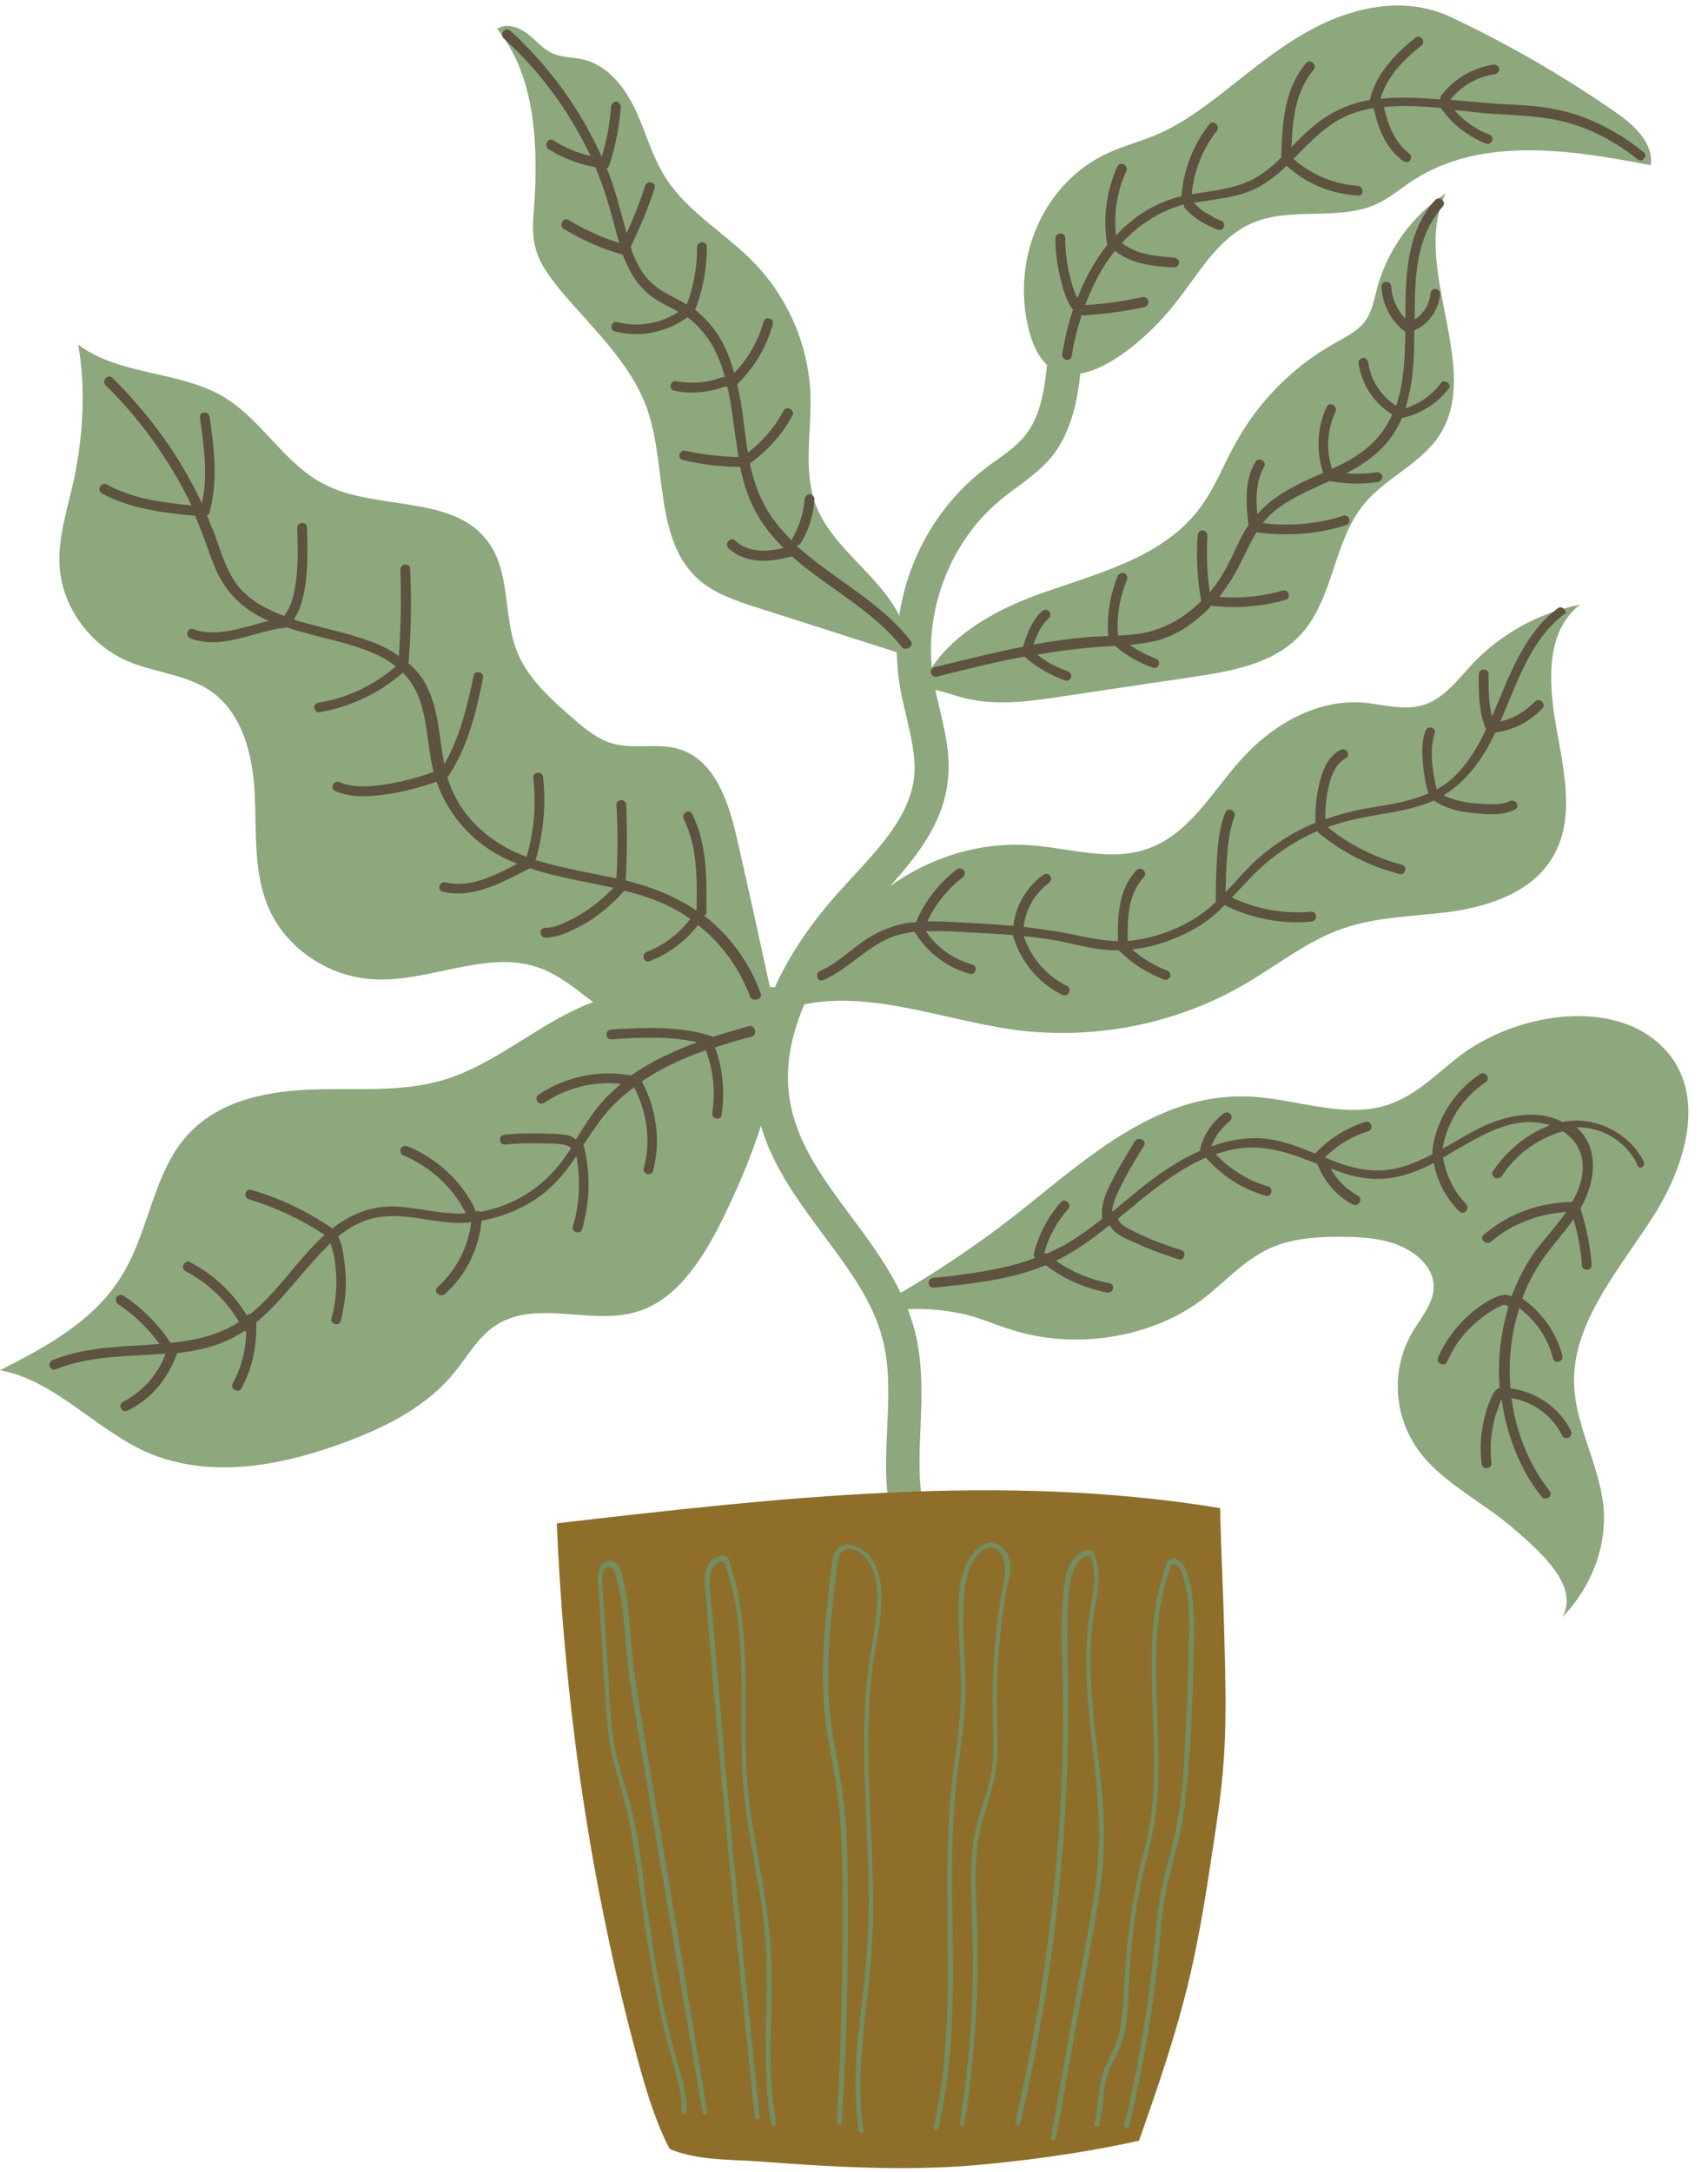 <?xml version="1.0" encoding="UTF-8" standalone="no"?><svg xmlns="http://www.w3.org/2000/svg" xmlns:xlink="http://www.w3.org/1999/xlink" fill="#000000" height="444.3" preserveAspectRatio="xMidYMid meet" version="1" viewBox="-0.1 -1.1 349.4 444.3" width="349.4" zoomAndPan="magnify"><g id="change1_5"><path d="M181.6,305.8c-0.7-5.1-0.4-10.2-0.2-15.1c0.3-6.2,0.5-12.1-0.9-17.7c-1.9-7.7-6.9-14.4-12.1-21.4 c-5.6-7.6-11.5-15.4-13.5-25.1c-3.7-18.1,7.3-35,17.3-45.9c0.7-0.8,1.5-1.6,2.2-2.4c5.8-6.3,11.7-12.7,12.5-20.4 c0.4-4-0.6-8-1.6-12.4c-0.5-2.2-1.1-4.4-1.4-6.7c-2.6-16.4,4.1-33.5,17.2-43.7c0.9-0.7,1.8-1.4,2.7-2c2.2-1.6,4.2-3,5.7-4.9 c3.4-4.1,4.2-10,4.8-16.7l6.9,0.6c-0.5,6.1-1.3,14.4-6.3,20.5c-2.1,2.5-4.6,4.3-7,6.1c-0.8,0.6-1.7,1.2-2.5,1.9 c-11,8.5-16.8,23.5-14.6,37.2c0.3,2,0.8,4,1.3,6.1c1.1,4.7,2.3,9.5,1.7,14.7c-1,10-8.1,17.6-14.3,24.4c-0.7,0.8-1.5,1.6-2.2,2.4 c-8.9,9.8-18.8,24.7-15.6,39.9c1.7,8.2,6.8,15.1,12.2,22.4c5.4,7.2,10.9,14.7,13.2,23.8c1.6,6.5,1.4,13.2,1.1,19.6 c-0.2,4.8-0.4,9.4,0.2,13.9L181.6,305.8z" fill="#8ca87c"/></g><g id="change1_1"><path d="M226.8,30.1c3.1-1.4,6.5-2.3,9.6-3.6c6.1-2.6,11.3-6.8,16.5-10.9c5.8-4.6,11.8-9.3,18.6-12.3 c6.8-3,14.6-4.4,21.8-2.2c2.1,0.6,4.1,1.6,6.1,2.6c10.7,5.2,21.1,11.3,30.9,18.1c3.8,2.6,7.9,6.3,7.3,10.9 c-16.5-3.2-34.8-6-48.8,3.2c-2.3,1.5-4.5,3.4-7,4.6c-7.9,3.8-17.8,0.5-25.9,4.1c-7,3.1-10.9,10.5-15.7,16.5 c-7.6,9.6-25.3,24.1-29.9,5C206.8,51.9,213.2,36.2,226.8,30.1z" fill="#8ca87c"/></g><g id="change1_6"><path d="M187.2,144.1c1.7-12.3,14.2-19.8,25.9-23.9s24.8-7.4,32.2-17.3c3.1-4.1,4.9-9,7.4-13.4 c4.6-8.4,11.6-15.5,19.9-20.2c2.4-1.4,5.1-2.6,6.7-4.9c1.3-1.9,1.7-4.2,2.3-6.5c2.1-7.9,7.2-14.9,14-19.4 c-7.3,15.3,8.2,36.4-1.7,50.1c-3.9,5.4-10.5,8.1-14.8,13.2c-6.5,7.7-6.3,19.6-13.2,27c-5.5,5.9-14.1,7.4-22.1,8.6 c-9,1.3-18,2.7-26.9,4c-6.5,1-13.3,1.9-19.7,0.3c-2.8-0.7-5.5-1.9-8.3-1.9C185.9,139.8,187.2,141.2,187.2,144.1z" fill="#8ca87c"/></g><g id="change1_2"><path d="M184.4,126c-3.9-9.2-14.2-14.6-17.7-24c-2.5-7-0.8-14.7-1-22.1c-0.3-10-4.4-19.8-11.4-27.1 c-5.9-6.2-13.9-10.5-18.4-17.8c-2.7-4.3-3.9-9.2-6.1-13.8s-5.6-8.9-10.5-10.1c-2-0.5-4.2-0.4-6.2-1.2c-2.1-0.9-3.5-2.7-5.3-4.1 s-4.4-2.2-6.2-1c7.5,9.2,8.3,22.4,7.7,34.3c-0.2,3.6-0.8,7.2,0.2,10.7c0.8,3.1,2.9,5.8,4.9,8.3c6.5,7.8,14.5,14.9,17.9,24.5 c4.1,11.8,1.3,27,10.8,35.1c3.2,2.7,7.4,4.1,11.4,5.4c12,3.8,24,7.7,36,11.5" fill="#8ca87c"/></g><g id="change1_7"><path d="M168.3,196.2c7.6-15.6,25.1-25.7,42.4-24.4c8.2,0.6,16.6,3.5,24.3,0.6c8.1-3,12.7-11.2,18.4-17.7 c6.3-7.2,15.4-12.7,25-12.1c4.2,0.3,8.4,1.7,12.4,0.6c4.5-1.3,7.4-5.4,10.6-8.8c5.8-6,13.5-10.2,21.7-11.8 c-7.2,5.6-6.4,16.3-4.8,25.3c1.6,9,3.9,19-1,26.7c-4.1,6.6-12.2,9.5-19.9,10.7c-7.7,1.1-15.7,1-23,3.6c-7.1,2.5-13,7.3-19.5,11.1 c-14,8.3-30.9,11.7-47.1,9.6c-15.8-2.1-31.9-9.2-47-4.3" fill="#8ca87c"/></g><g id="change1_3"><path d="M157.4,200.8c-2.2-10.1-4.4-20.1-6.7-30.2c-1.7-7.5-4.5-16.3-12-18.5c-4.4-1.3-9.4,0.2-13.8-1.2 c-2.9-0.9-5.3-2.9-7.5-4.8c-4.6-4-9.4-8.2-11.7-13.8c-3-7.5-1.2-16.7-6.3-23c-7.2-9.2-22.5-5.9-33.1-11.3 c-8.3-4.2-12.8-13.3-20.8-18c-9.1-5.3-21.3-4.3-29.6-10.6c1.6,9,1,18.7-0.9,27.7c-1.3,5.9-3.3,11.8-2.9,17.8 c0.6,8.2,6.1,15.8,13.8,19.2c5.5,2.4,12,2.7,17,6.1c6.6,4.5,8.7,13.1,9.1,21c0.4,7.9-0.3,16,2.8,23.3c3.5,8.2,12,14.1,21.2,14.7 c11.5,0.8,23.2-6.1,34-2.4c6.1,2.1,10.6,7.3,16.2,10.5c6.4,3.6,14.3,4.6,21.4,2.7c8.5-2.3,16-8.6,24.9-8.7" fill="#8ca87c"/></g><g id="change1_4"><path d="M161.6,202.3c-14-1.7-28.5-3.3-41.7,2.1c-10,4.1-18.6,12.1-28.9,15.3c-9,2.8-18.6,1.7-28,2.1 s-19.5,2.6-25.7,10.4c-6,7.5-7.1,18.5-12.1,27c-5.7,9.8-15.7,15.1-25.3,20c12,2.1,21,13.9,32.7,17.8c12.5,4.2,25.9,1.4,38.2-3.2 c8.2-3.1,16.3-7.1,22.1-14.2c2.5-3.1,4.6-6.8,7.7-9.1c8.5-6.3,20.2-0.2,30-3.4c8-2.6,13.3-11,17.3-19.2 C155.5,232.4,159,219.7,161.6,202.3z" fill="#8ca87c"/></g><g id="change1_8"><path d="M339.2,212.3c-10.3-9.2-29.4-6-40.7,2.6c-4.8,3.7-9,8.2-15,10.1c-9.1,2.8-18.8-1.5-28.4-1.8 c-18.1-0.7-32.5,12.3-45.8,22.9c-9.5,7.6-19.8,14.4-30.8,20.5c0.2,0.3,0.3,0.6,0.5,1c5.3-1.2,10.8-1.3,17.1-0.1 c3.8,0.7,7.3,2.4,11,3.5c12.8,4,28.1,1.6,38.5-6.1c5.1-3.8,9.2-8.9,15.4-11.2c4-1.5,8.4-1.8,12.7-1.8c4.3,0,8.7,0.2,12.5,1.8 c3.8,1.6,7,4.7,7,8.4c0,3.3-2.5,6.2-4.3,9.2c-4.8,8.1-3.9,18.3,2.2,25.6c4.8,5.7,12.2,9.4,18.1,14.4c5.8,5,13.9,12,10.3,18.4 c6.1-6.3,9.2-14.7,8.4-22.8c-0.9-8.5-5.8-16.5-6-25.1c-0.3-12.5,9.4-23.4,16.4-34.4C345.3,236.2,349.3,221.3,339.2,212.3z" fill="#8ca87c"/></g><g id="change2_1"><path d="M296.1,77.2c-0.4-0.3-1.1-0.4-1.4,0c-1.8,2.5-4.4,4.3-7.3,5.2c0.9-2.9,1.4-5.9,1.6-8.8 c0.2-2.3,0.2-4.7,0.2-7.1c3-1.3,5-4.2,5.3-7.5c0-0.5-0.5-1-1-1c-0.6,0-0.9,0.5-1,1c0,0,0,0.1,0,0.1c0,0,0,0,0,0c0,0.1,0,0.2,0,0.2 c0,0.2-0.1,0.3-0.1,0.5c-0.1,0.3-0.2,0.7-0.3,1c0,0,0,0.1,0,0.1c0,0.1-0.1,0.1-0.1,0.2c-0.1,0.2-0.1,0.3-0.2,0.5 c-0.1,0.2-0.2,0.3-0.3,0.4c0,0.1-0.1,0.1-0.1,0.2c0,0-0.1,0.1-0.1,0.2c0,0-0.1,0.1-0.1,0.1c-0.1,0.1-0.1,0.1-0.2,0.2 c-0.1,0.1-0.2,0.2-0.3,0.4c-0.1,0.1-0.2,0.2-0.4,0.4c-0.1,0.1-0.1,0.1-0.2,0.2c0,0,0,0,0,0c0,0,0,0,0,0c-0.3,0.2-0.5,0.4-0.8,0.5 c0-8.2,0.1-16.7,5.7-23c0.9-1-0.6-2.3-1.5-1.4c-5.9,6.6-6.1,15.5-6.1,24.3c-1.7-1.8-2.8-4.1-2.9-6.6c-0.1-1.3-2.1-1.2-2,0.1 c0.2,3.6,2,7.1,4.9,9.2c-0.1,5.3-0.3,10.5-1.9,15.1c-3-1.9-5.2-5.2-5.7-8.8c-0.1-0.5-0.5-1-1-1c-0.5,0-1,0.5-1,1 c0.6,4.4,3.2,8.3,6.9,10.6c-1.5,3.4-4,6.4-7.9,8.8c-1.4,0.9-2.9,1.6-4.4,2.3c0,0,0,0,0,0c-1.3-3.8-1-8,0.7-11.7 c0.5-1.2-1.2-2.1-1.8-1c-1.9,4.1-2.2,8.9-0.8,13.2c0,0.1,0.1,0.2,0.1,0.3c-2,0.9-4.1,1.8-6.1,2.9c-2.9,1.5-5.4,3.3-7.4,5.6 c-0.3-3.3-0.3-6.8,1.4-9.7c0.6-1.1-1.1-2.1-1.8-1c-2.3,3.9-1.9,8.6-1.4,12.9c-0.2,0.4-0.5,0.7-0.7,1.1c-1.3,2.2-2.3,4.7-3.5,7 c-1,2-2.3,3.9-3.7,5.7c-0.6-3.9-0.7-7.8-0.5-11.7c0-0.5-0.5-1-1-1c-0.6,0-0.9,0.5-1,1c-0.3,4.4-0.1,8.8,0.7,13.2 c0,0.1,0,0.2,0.1,0.2c-3.8,3.8-8.6,6.4-14.1,6.9c-1,0.1-2,0.2-3,0.2c-0.3-3.8,0.3-7.7,1.8-11.3c0.2-0.5,0.1-1.1-0.4-1.4 c-0.4-0.2-1.1-0.1-1.4,0.4c-1.6,3.9-2.3,8.1-2,12.4c-1.6,0.1-3.2,0.1-4.9,0.3c-3.4,0.3-6.8,0.8-10.1,1.4c-0.1,0-0.2,0-0.3,0.1 c0.7-2,1.5-4,3.2-5.5c0.4-0.4,0.3-1.1,0-1.4c-0.4-0.4-1-0.3-1.4,0c-2.1,1.9-3.1,4.6-3.9,7.3c-6.1,1.2-12.1,2.7-18.2,4.2 c-1.2,0.3-0.7,2.2,0.6,1.9c5.9-1.5,11.9-3,17.9-4.1c2.4,2.2,5.3,3.8,8.3,4.9c0.5,0.2,1.1-0.2,1.2-0.7c0.1-0.6-0.2-1-0.7-1.2 c-2.3-0.8-4.4-1.9-6.2-3.4c5.3-0.9,10.5-1.5,15.9-1.8c0,0,0,0,0,0c2.3,2,5,3.5,7.8,4.5c0.5,0.2,1.1-0.3,1.2-0.7 c0.1-0.6-0.2-1-0.7-1.2c-1.9-0.7-3.6-1.6-5.3-2.8c2.2-0.2,4.3-0.5,6.4-1.1c2.5-0.8,4.8-2.1,6.8-3.7c1.3-1,2.5-2.1,3.5-3.2 c5.1,0.6,10.2,0.2,15.2-1.2c1.2-0.4,0.6-2.3-0.6-1.9c-4.2,1.2-8.6,1.7-13,1.3c1.8-2.3,3.3-4.7,4.6-7.4c1-2,1.9-4,3.1-5.9 c0.1,0,0.1,0,0.1,0.1c6.1,0.8,12.3,0.4,18.2-1.5c1.2-0.4,0.6-2.3-0.6-1.9c-5.3,1.7-10.9,2.2-16.5,1.5c1.3-1.6,2.9-3,4.7-4.1 c2.8-1.8,5.9-3.1,9-4.5c3.2,0.6,6.5,0.7,9.8,0.2c0.5-0.1,1-0.5,1-1c0-0.5-0.5-1-1-1c-2.1,0.3-4.2,0.4-6.4,0.2c4-2,7.6-4.7,10-8.6 c0.5-0.9,1-1.8,1.4-2.7c3.8-0.8,7.3-3,9.6-6.1C296.5,78.2,296.5,77.6,296.1,77.2z" fill="#5d5340"/></g><g id="change2_3"><path d="M336.1,30c-3.7-3-7.8-5.4-12.2-7.1c-4.8-1.8-9.7-2.4-14.8-2.6c-4.2-0.2-8.3-0.6-12.5-1 c2.2-2.8,5.5-4.7,9-5.2c0.5-0.1,1-0.5,1-1c0-0.5-0.5-1-1-1c-4.3,0.6-8.3,2.9-10.9,6.4c-0.1,0.2-0.2,0.4-0.2,0.7c-0.2,0-0.3,0-0.5,0 c-3.9-0.3-7.8-0.5-11.7-0.1c1.3-4.5,4.7-8,8.3-10.8c0.4-0.3,0.6-0.9,0.3-1.4c-0.3-0.4-1-0.7-1.4-0.3c-4.2,3.3-8.2,7.5-9.4,12.8 c-0.1,0-0.2,0-0.3,0c-4.4,0.8-8.4,2.8-11.8,5.8c-1.4,1.2-2.7,2.5-3.9,3.8c0.2-5.6,0.8-11.4,4.5-15.8c0.8-1-0.6-2.4-1.5-1.4 c-4.5,5.3-4.9,12.4-5.1,19.1c0,0.1,0,0.1,0,0.2c-1.1,1.1-2.3,2.2-3.6,3.1c-4.2,3.1-9,3.5-13.9,4.3c-0.3,0-0.5,0.1-0.8,0.1 c0.4-4.7,2.2-9.2,5.1-12.9c0.8-1-0.7-2.4-1.5-1.4c-3.3,4.2-5.3,9.3-5.7,14.7c-3.5,0.9-6.7,2.4-9.6,4.6c-1.4,1.1-2.7,2.2-3.8,3.5 c-0.5-4.5,0.2-9.1,2.1-13.2c0.5-1.2-1.2-2.1-1.8-1c-2.3,5.1-3,10.7-2.1,16.1c-2.6,3.3-4.6,7-6.1,10.9c-0.8-1.5-1.2-3.2-1.6-4.7 c-0.6-2.5-0.9-5.1-0.9-7.6c0-1.3-2-1.2-2,0.1c0,2.8,0.4,5.7,1.1,8.4c0.5,2.2,1.2,4.4,2.5,6.2c-1,2.9-1.7,6-2.2,9 c-0.2,1.3,1.7,1.7,1.9,0.5c0.5-2.9,1.2-5.8,2.1-8.6c0.2,0.2,0.4,0.3,0.7,0.2c4.1-0.3,8.1-0.8,12.2-1.7c0.5-0.1,0.8-0.8,0.7-1.3 c-0.2-0.6-0.7-0.8-1.3-0.7c-3.8,0.8-7.7,1.4-11.6,1.6c0,0,0,0,0,0c1.5-4,3.4-7.8,6.1-11.1c3.3,2.7,7.9,3.2,12.1,3.4 c0.5,0,1-0.5,1-1c0-0.6-0.5-0.9-1-1c-3.7-0.3-7.7-0.6-10.7-3c0.6-0.6,1.2-1.3,1.9-1.9c3.1-2.8,6.8-4.9,10.8-6 c-0.1,0.3,0,0.6,0.3,0.9c1.8,2,4.2,3.4,6.7,4.3c0.5,0.2,1.1-0.2,1.2-0.7c0.1-0.6-0.2-1-0.7-1.2c-0.1,0-0.3-0.1-0.4-0.2c0,0,0,0,0,0 c0,0,0,0-0.1,0c-0.1,0-0.1-0.1-0.2-0.1c-0.3-0.1-0.6-0.2-0.8-0.4c-0.5-0.3-1.1-0.6-1.6-0.9c-0.1-0.1-0.2-0.1-0.3-0.2 c-0.1,0-0.1-0.1-0.2-0.1c0,0,0,0,0,0c0,0,0,0,0,0c-0.2-0.2-0.5-0.4-0.7-0.6c-0.4-0.4-0.8-0.7-1.2-1.1c4.3-0.8,8.8-1,12.8-3 c2.3-1.2,4.4-2.8,6.2-4.6c4,3.7,9.2,5.8,14.6,6.1c1.3,0.1,1.2-1.9-0.1-2c-4.8-0.3-9.5-2.3-13.1-5.5c3.6-3.6,7.1-7.5,12.1-9.3 c1.4-0.5,2.9-0.9,4.3-1.1c0.9,4.1,2.5,8.3,6,10.8c0.4,0.3,1,0.4,1.4,0c0.3-0.4,0.4-1.1,0-1.4c-3.1-2.3-4.5-6-5.3-9.6 c3.8-0.4,7.8-0.2,11.7,0.2c0,0.1,0,0.1,0.1,0.2c2.3,3.2,5.5,5.7,9.2,7.1c0.5,0.2,1.1-0.3,1.2-0.7c0.1-0.6-0.2-1-0.7-1.2 c-2.7-1-5.2-2.8-7.1-5c2.3,0.2,4.5,0.5,6.7,0.7c5.7,0.4,11.3,0.4,16.9,2c5.1,1.5,9.8,4.1,13.9,7.4C335.8,32.3,337.1,30.8,336.1,30z" fill="#5d5340"/></g><g id="change2_4"><path d="M318.6,123.3c-7.2,5.4-10,14.2-13.5,22.2c-0.7-2.8-0.7-5.8-0.7-8.7c0-1.3-2-1.2-2,0.1c0,3.8,0,7.7,1.5,11.2 c-1.8,3.8-4,7.5-7.2,10.3c-0.9,0.8-1.9,1.4-2.9,2c-0.4-1.7-0.7-3.4-0.9-5.1c-0.2-2.1-0.2-4.3,0.5-6.4c0.4-1.2-1.5-1.7-1.9-0.5 c-0.8,2.2-0.7,4.6-0.5,6.9c0.2,2,0.5,4,1.1,5.9c-3.8,1.7-8.1,2.3-12.3,3c-3,0.5-5.9,1.3-8.8,2.3c0-2.4,0.2-4.8,0.8-7.1 c0.5-2.1,1.4-4.3,3.4-5.4c1.1-0.6,0.1-2.3-1.1-1.7c-2.3,1.2-3.5,3.7-4.1,6.1c-0.8,2.9-1.1,5.9-1,8.8c-2.3,0.9-4.5,2.1-6.7,3.5 c-2.6,1.7-5,3.6-7.1,5.8c-1.6,1.6-3,3.3-4.6,4.9c0.1-2.4,0.1-4.7,0.3-7.1c0.2-2.8,0.5-5.7,1.5-8.3c0.5-1.2-1.3-2.1-1.8-1 c-1.1,2.8-1.5,5.7-1.7,8.7c-0.2,3.2-0.3,6.4-0.3,9.6c0,0,0,0.1,0,0.1c-0.2,0.2-0.4,0.4-0.6,0.6c-4.7,4.2-11.1,6.8-17.4,7.4 c-0.1-4.6,0-9.5,3.3-13.1c0.9-0.9-0.6-2.3-1.5-1.4c-3.7,3.9-3.9,9.4-3.8,14.5c-3.1,0-6-0.7-9-1.3c-3.4-0.7-6.9-1.2-10.3-1.6 c0.4-3.6,2.3-6.9,5.2-9c1-0.7,0-2.4-1.1-1.7c-3.5,2.5-5.7,6.3-6.2,10.5c-3.5-0.3-7-0.5-10.5-0.7c-2.4-0.1-4.8-0.3-7.1-0.2 c1.6-3.5,4.1-6.6,7.2-9c0.4-0.3,0.6-0.9,0.3-1.4c-0.3-0.4-0.9-0.6-1.4-0.3c-3.7,2.8-6.6,6.5-8.4,10.8c-0.6,0.1-1.2,0.1-1.8,0.2 c-3.4,0.6-6.4,1.9-9.2,3.9c-2.8,2-5.4,4.5-8.6,5.9c-1.2,0.5-0.6,2.4,0.6,1.9c5.7-2.5,9.7-7.9,15.9-9.4c0.9-0.2,1.9-0.4,2.8-0.5 c2.5,4.2,6.6,7.3,11.3,8.6c1.2,0.3,1.7-1.6,0.5-1.9c-3.9-1.1-7.3-3.5-9.5-6.8c1.6-0.1,3.2,0,4.8,0c3.6,0.2,7.3,0.4,10.9,0.6 c0.7,0.1,1.4,0.1,2.1,0.2c1.5,5.3,5.2,9.8,10.1,12.2c1.2,0.6,2.1-1.2,1-1.8c-4.2-2-7.4-5.8-8.9-10.2c2.3,0.2,4.5,0.5,6.8,0.9 c3.3,0.6,6.6,1.6,10,1.9c0.9,0.1,1.8,0.1,2.7,0.1c0,0.1,0.1,0.2,0.2,0.2c2.6,2.6,5.7,4.5,9.1,5.8c0.5,0.2,1.1-0.3,1.2-0.7 c0.1-0.6-0.2-1-0.7-1.2c-2.6-1-5-2.4-7.1-4.3c4.7-0.5,9.4-2.2,13.4-4.6c2.1-1.2,3.9-2.8,5.6-4.5c0.1,0.1,0.1,0.1,0.2,0.2 c5.4,2.6,11.5,3.8,17.5,3.2c1.3-0.1,1.2-2.1-0.1-2c-5.6,0.5-11.1-0.5-16.2-2.9c2.4-2.5,4.7-5.2,7.4-7.4c3-2.5,6.4-4.6,10.1-6.2 c0.1,0.1,0.1,0.3,0.3,0.4c4.8,4,10.4,6.8,16.5,8.4c1.2,0.3,1.7-1.6,0.5-1.9c-5.6-1.5-10.8-4.1-15.2-7.7c1.6-0.6,3.3-1.1,5-1.5 c5.5-1.3,11.4-1.6,16.6-3.9c0.1,0,0.1,0,0.2,0c0,0,0.1,0.1,0.1,0.1c2.4,1.5,5.1,2.2,7.9,2.4c2.8,0.3,6,0.6,8.5-0.7 c1.2-0.6,0.1-2.3-1.1-1.7c-1.2,0.6-2.6,0.6-3.9,0.6c-1.2,0-2.4-0.1-3.6-0.2c-2.1-0.2-4.1-0.7-6-1.6c3.8-2.3,6.7-5.8,8.9-9.6 c0.6-1.1,1.2-2.2,1.7-3.3c0.1,0,0.1,0,0.2,0c3.6-0.5,6.9-2.2,9.4-4.9c0.9-0.9-0.6-2.3-1.5-1.4c-1.9,2-4.4,3.5-7.1,4.1 c3.5-7.9,6.1-16.7,13.1-22C320.7,124.3,319.6,122.6,318.6,123.3z" fill="#5d5340"/></g><g id="change2_2"><path d="M186.2,130c-5.8-7.4-14.1-11.8-21.2-17.6c-0.7-0.6-1.5-1.2-2.2-1.9c0.4,0,0.7-0.2,0.9-0.5 c1.7-2.7,2.6-5.8,2.8-9c0-0.5-0.5-1-1-1c-0.6,0-0.9,0.5-1,1c-0.2,2.8-1.1,5.6-2.5,8c-0.1,0.2-0.1,0.4-0.1,0.5 c-2.2-2.2-4.2-4.6-5.7-7.4c-1.4-2.7-2.3-5.5-2.9-8.4c3.6-2.6,6.6-5.9,8.7-9.8c0.6-1.1-1.2-2.1-1.8-1c-1.8,3.4-4.3,6.3-7.3,8.6 c-0.4-2.2-0.6-4.3-0.9-6.5c-0.3-2.5-0.7-5-1.3-7.5c0,0,0,0,0,0c3.5-3.4,6-7.6,7.3-12.3c0.3-1.2-1.6-1.7-1.9-0.5 c-1.1,4-3.2,7.6-6,10.5c-0.5-1.6-1-3.3-1.7-4.8c-1.5-3.3-3.6-6-6.3-8.1c1.6-4.1,2.4-8.5,2.4-12.9c0-1.3-2-1.2-2,0.1 c0,4-0.7,8-2.1,11.7c-0.5-0.3-1.1-0.6-1.6-0.9c-2.3-1.2-4.6-2.3-6.4-4.3c-1.5-1.7-2.5-3.8-3.3-5.9c0-0.3,0-0.5-0.2-0.7 c1.9-3.9,3.6-7.9,4.9-12c0.4-1.2-1.6-1.7-1.9-0.5c-1.1,3.3-2.4,6.6-3.8,9.7c-1.2-4.1-2.1-8.2-3.7-12.3c-0.1-0.3-0.3-0.6-0.4-0.9 c0.2-0.1,0.4-0.4,0.5-0.6c1.3-3.9,2.1-8,2.4-12.1c0-0.5-0.5-1-1-1c-0.6,0-0.9,0.5-1,1c-0.2,3.5-0.9,6.9-1.9,10.3 c-4.4-9.8-10.8-18.6-18.7-25.8c-1-0.9-2.3,0.6-1.4,1.5c7.5,6.8,13.5,15,17.8,24.1c-2.7-0.6-5.3-1.7-7.6-3.2c-1.1-0.7-2,1.1-1,1.8 c2.9,1.8,6.2,3.1,9.6,3.7c2,4.7,3.3,9.6,4.6,14.6c0.1,0.3,0.2,0.6,0.3,0.9c-3.6-1.1-7.1-2.7-10.4-4.7c-1.1-0.7-2,1.1-1,1.8 c3.8,2.3,7.8,4.1,12.1,5.3c1.3,3.5,3.2,6.7,6.4,8.9c1.6,1.1,3.4,1.9,5,2.8c-3.7,2.4-8.2,3.2-12.5,2.1c-1.3-0.3-1.7,1.6-0.5,1.9 c5.1,1.3,10.6,0.2,14.8-2.9c2,1.4,3.6,3.3,4.9,5.4c1.3,2.1,2.1,4.4,2.8,6.8c-0.5,0-1,0.2-1.6,0.4c-0.9,0.3-1.7,0.5-2.6,0.6 c-1.9,0.3-3.8,0.2-5.7-0.1c-1.3-0.3-1.7,1.7-0.5,1.9c1.8,0.4,3.7,0.5,5.6,0.3c0.9-0.1,1.9-0.3,2.8-0.5c0.4-0.1,0.9-0.3,1.3-0.4 c0.2-0.1,0.7-0.3,1-0.2c0.1,0,0.1,0,0.2,0c0.4,1.9,0.8,3.8,1,5.6c0.4,2.9,0.8,5.9,1.3,8.8c-3.7-0.1-7.3-0.5-10.9-1.3 c-1.3-0.3-1.7,1.7-0.5,1.9c3.8,0.9,7.8,1.4,11.7,1.4c0.4,1.9,0.9,3.8,1.6,5.7c1.6,4.2,4.1,7.8,7.3,10.9c-3.4,0.8-7.2,1-9.9-1.5 c-0.9-0.9-2.3,0.6-1.4,1.5c3.6,3.4,8.7,2.9,13,1.7c7.3,6.5,16.5,10.9,22.6,18.7C185.3,132.1,187,131,186.2,130z" fill="#5d5340"/></g><g id="change2_5"><path d="M155.5,202.1c-2.2-6.1-6.1-11.6-11.2-15.6c-0.1-0.1-0.2-0.1-0.3-0.2c0.1-0.1,0.2-0.3,0.3-0.4 c0.2-0.3,0.2-0.5,0.1-0.7c0-0.1,0-0.1,0-0.2c0.1-6.6,0.1-13.5-2.9-19.6c-0.6-1.2-2.3-0.1-1.7,1.1c2.8,5.7,2.7,12.3,2.6,18.6 c0,0,0,0,0,0.1c-4.4-3-9.3-4.9-14.5-6.2c0.3-5.2,0.3-10.4,0.1-15.5c-0.1-1.3-2.1-1.2-2,0.1c0.3,5,0.3,10,0,15 c-5.5-1.2-11.2-2.1-16.6-3.8c0,0,0.1-0.1,0.1-0.1c1.6-5.4,2.1-11.2,1.5-16.8c-0.1-1.3-2.1-1.2-2,0.1c0.6,5.5,0.2,11-1.4,16.2 c-0.2-0.1-0.5-0.2-0.7-0.3c-6.5-2.6-12-7.2-14.7-13.8c-0.3-0.7-0.6-1.5-0.8-2.2c0.1-0.1,0.1-0.1,0.2-0.2c4-6,5.7-13.1,7.1-20.1 c0.3-1.3-1.7-1.7-1.9-0.5c-1.3,6.2-2.8,12.6-6,18.1c-1.1-5.3-1.1-11-3.6-15.9c-0.9-1.9-2.2-3.4-3.8-4.8c0-0.1,0.1-0.2,0.1-0.3 c0.5-6.3,0.6-12.6,0.3-18.9c0-1.3-2-1.2-2,0.1c0.2,5.9,0.1,11.8-0.3,17.7c-1.7-1.2-3.6-2.2-5.6-2.9c-4.9-1.9-10.1-2.8-15.1-4.3 c-0.3-0.1-0.6-0.2-0.8-0.3c1.6-2.3,2.2-5.5,2.5-8.2c0.4-3.5,0.3-7.1,0.2-10.6c0-1.3-2-1.2-2,0.1c0.1,3.2,0.2,6.5-0.1,9.7 c-0.3,2.7-0.8,6.1-2.6,8.3c-3.7-1.4-7.3-3.3-9.7-6.5c-2.2-3-3.2-6.7-4.5-10.2c-0.5-1.3-1.1-2.6-1.6-3.9c0.3-0.1,0.5-0.3,0.6-0.7 c1.7-6.4,0.9-12.9,0-19.4c-0.2-1.3-2.2-1.2-2,0.1c0.8,5.8,1.7,11.8,0.4,17.6c-0.6-1.3-1.2-2.6-1.9-3.8c-3.4-6.5-7.7-12.5-12.6-17.9 c-1.2-1.4-2.5-2.7-3.8-4c-0.9-0.9-2.3,0.6-1.4,1.5c5.3,5.2,9.9,11.1,13.7,17.4c1.4,2.3,2.7,4.7,3.9,7.2C33,101.7,27,100.9,21.7,98 c-1.1-0.6-2.1,1.1-1,1.8c5.9,3.2,12.6,4,19.1,4.6c0.1,0.2,0.2,0.3,0.2,0.5c1.5,3.4,2.6,7,4,10.4c2.2,5,5.9,8.5,10.9,10.6 c-5.1,1.2-10.4,3.5-15.5,1.7c-1.2-0.4-1.7,1.5-0.5,1.9c6.5,2.4,12.9-1.5,19.3-2.2c0.1,0,0.1,0,0.2-0.1c3.7,1.2,7.6,2.1,11.4,3.1 c3.9,1.1,7.9,2.4,11.1,4.9c-4.4,3.8-9.9,6.5-15.7,7.4c-0.5,0.1-1,0.4-1,1c0,0.5,0.5,1.1,1,1c6.4-1.1,12.3-3.9,17.1-8.1 c0.1,0.1,0.3,0.3,0.4,0.4c4.9,5.3,4.2,13,5.8,19.5c0,0.1,0.1,0.3,0.1,0.4c-3.1,1.1-6.3,2-9.5,2.5c-3.2,0.5-6.7,0.9-9.7-0.4 c-1.2-0.5-2.1,1.2-1,1.8c3.3,1.4,6.9,1.2,10.4,0.7c3.5-0.5,7-1.4,10.4-2.6c1.9,5.5,5.6,10.3,10.4,13.6c1.9,1.3,3.9,2.3,6.1,3.2 c-4.6,2.4-9.5,5-14.7,3.8c-1.3-0.3-1.7,1.7-0.5,1.9c6.4,1.5,12.2-2,17.8-4.8c3.2,1.1,6.5,1.8,9.8,2.5c2.4,0.5,4.9,1,7.3,1.5 c-1.7,1.8-3.6,3.4-5.7,4.8c-1.2,0.8-2.5,1.5-3.8,2.1c-1.4,0.7-2.9,1.3-4.5,1.3c-1.3,0-1.2,2,0.1,2c1.7,0,3.3-0.6,4.8-1.2 c1.5-0.7,2.9-1.4,4.3-2.3c2.6-1.7,5-3.8,7-6.1c3.4,0.8,6.7,1.9,9.8,3.5c1.3,0.7,2.5,1.4,3.7,2.3c-2.3,3-5.4,5.4-8.9,6.7 c-1.2,0.5-0.6,2.4,0.6,1.9c3.9-1.5,7.4-4.1,9.9-7.4c3.5,2.8,6.5,6.3,8.6,10.2c0.8,1.5,1.5,3,2.1,4.6 C154,203.9,156,203.3,155.5,202.1z" fill="#5d5340"/></g><g id="change2_7"><path d="M153.1,208.8c-2.4,0.7-4.9,1.4-7.4,2.2c0,0-0.1,0-0.1-0.1c-6.7-2.2-13.8-1.8-20.7-1.4 c-1.3,0.1-1.2,2.1,0.1,2c5.8-0.4,11.8-0.7,17.5,0.6c-4.8,1.8-9.4,3.9-13.5,6.8c-6.5-1.2-13.4,0.2-18.9,3.9c-1.1,0.7,0,2.4,1.1,1.7 c4.6-3.1,10.2-4.5,15.7-3.9c-1,0.9-2,1.8-3,2.8c-2.5,2.6-4.3,5.6-6.2,8.6c-1.3-1.2-3.5-1.1-5.2-1.2c-3.1-0.1-6.3-0.1-9.4,0.2 c-1.3,0.1-1.2,2.1,0.1,2c2.7-0.2,5.3-0.3,8-0.2c1.2,0,2.4,0,3.6,0.2c0.6,0.1,1.5,0.2,1.9,0.8c-1,1.5-2,3-3.2,4.3 c-3.7,4.3-8.8,7.3-14.4,8.5c-0.3,0.1-0.7,0.1-1,0.2c-0.3-0.2-0.7-0.2-1-0.1c0-0.2,0-0.4-0.1-0.6c-2.8-5.7-7.8-10.3-13.7-12.7 c-0.5-0.2-1.1-0.1-1.4,0.4c-0.2,0.4-0.1,1.2,0.4,1.4c5.6,2.3,10.2,6.5,12.9,11.9c-1.7,0.1-3.4,0-5.1-0.2c-3.2-0.4-6.4-1.1-9.6-1.2 c-4.7-0.1-9,1.6-12.6,4.5c-5.1-3.5-10.7-6.2-16.6-7.9c-1.2-0.4-1.7,1.6-0.5,1.9c5.5,1.7,10.7,4.1,15.5,7.3 c-5.5,5-9.4,11.5-15.2,16.2c-0.3,0-0.5,0.1-0.7,0.3c-2.8-4.6-6.8-8.4-11.6-10.9c-1.1-0.6-2.1,1.2-1,1.8c4.6,2.4,8.4,6,11,10.4 c-0.1,0.1-0.2,0.2-0.3,0.2c-4.1,2.6-8.9,3.6-13.7,4.1c-2.5-3.8-5.8-7.1-9.7-9.7c-0.5-0.3-1.1,0-1.4,0.4c-0.3,0.5,0,1.1,0.4,1.4 c3.3,2.2,6.1,4.9,8.4,8.1c-0.8,0.1-1.6,0.1-2.4,0.2c-6.5,0.4-13.2,0.6-19.4,3.1c-1.2,0.5-0.6,2.4,0.6,1.9c7.2-2.9,15-2.6,22.5-3.2 c0,0.1,0,0.1-0.1,0.2c-0.1,0.3-0.2,0.5-0.3,0.8c-0.2,0.5-0.5,1.1-0.8,1.6c-0.6,1-1.3,2-2,2.9c-1.6,1.8-3.5,3.3-5.6,4.4 c-0.5,0.2-0.6,1-0.3,1.4c0.3,0.5,0.9,0.6,1.4,0.3c2.9-1.4,5.4-3.6,7.2-6.2c0.9-1.3,1.7-2.7,2.3-4.1c0.2-0.4,0.4-0.9,0.5-1.4 c3.3-0.4,6.5-1,9.6-2.3c1.5-0.6,2.9-1.4,4.3-2.3c0.1,0.1,0.2,0.2,0.3,0.2c-0.1,3.7-1,7.3-2.8,10.6c-0.6,1.1,1.2,2.1,1.8,1 c2.2-4.1,3.2-8.8,3-13.5c5.1-4.2,9-9.8,13.6-14.6c0.5-0.5,1.1-1.1,1.6-1.6c0.3,0.8,0.5,1.6,0.7,2.5c0.3,1.4,0.4,2.8,0.5,4.2 c0.1,3-0.2,5.9-1,8.7c-0.3,1.2,1.6,1.7,1.9,0.5c0.8-3.1,1.2-6.4,1-9.6c-0.1-1.6-0.3-3.2-0.6-4.8c-0.2-1-0.5-2-0.9-2.9 c2.2-1.8,4.7-3.2,7.6-3.8c6.3-1.3,12.6,1.5,19,1c0.2,0,0.4-0.1,0.6-0.1c-0.6,5.1-3.1,9.9-6.9,13.3c-1,0.9,0.5,2.2,1.5,1.4 c4.3-3.8,7-9.3,7.5-15c4.6-0.8,8.9-2.7,12.6-5.5c2.8-2.2,4.9-4.9,6.8-7.7c0.9,4.8,0.7,9.7-0.7,14.4c-0.4,1.2,1.6,1.7,1.9,0.5 c0.8-2.9,1.3-5.9,1.3-9c0-1.5-0.1-3-0.3-4.5c-0.1-0.7-0.2-1.5-0.4-2.2c-0.1-0.5-0.1-1-0.4-1.4c0.8-1.2,1.6-2.5,2.5-3.7 c2.2-3.3,4.9-6,7.9-8.2c2.7,5.1,3.5,11.1,2,16.6c-0.3,1.2,1.6,1.7,1.9,0.5c1.6-6.1,0.7-12.7-2.3-18.3c4-2.7,8.5-4.8,13.2-6.4 c0,0.1,0,0.2,0,0.3c1.4,4,1.9,8.3,1.2,12.5c-0.2,1.3,1.7,1.7,1.9,0.5c0.7-4.5,0.3-9.2-1.2-13.5c0-0.1-0.1-0.2-0.2-0.3 c2.5-0.9,5.1-1.6,7.7-2.3C154.9,210.4,154.3,208.5,153.1,208.8z" fill="#5d5340"/></g><g id="change2_6"><path d="M336.1,236.4c-2.9-5.7-9.7-9.1-16-8.1c-0.2,0-0.3,0.1-0.4,0.2c-5.2-2.8-11.6-1.5-16.8,1 c-2.7,1.3-5.2,2.9-7.9,4.4c0.9-5.5,4.1-10.5,8.8-13.6c1.1-0.7,0-2.4-1.1-1.7c-5.3,3.5-9,9.3-9.8,15.7c0,0.2,0,0.4,0.1,0.5 c0,0.1-0.1,0.1-0.1,0.2c-3.8,2-7.8,3.6-12.3,3.3c-3.4-0.2-6.5-1.3-9.6-2.6c0,0,0-0.1,0-0.1c2.5-2.5,5.5-4.3,8.8-5.3 c1.2-0.4,0.6-2.3-0.6-1.9c-3.8,1.2-7.2,3.3-10,6.2c-0.1,0.1-0.2,0.2-0.2,0.3c-2.9-1.2-5.9-2.4-9-2.9c-4.2-0.7-8.4,0-12.3,1.4 c0.1-0.3,0.1-0.4,0.3-0.7c0.3-0.6,0.6-1.2,0.9-1.7c0.6-0.9,1.6-2,2.5-2.7c0.4-0.3,0.6-0.9,0.3-1.4c-0.3-0.4-0.9-0.6-1.4-0.3 c-2.4,1.8-4.2,4.4-4.9,7.4c0,0.1,0,0.2,0,0.3c-2.3,1-4.6,2.3-6.7,3.7c-4,2.6-7.6,5.8-11.3,8.8c0.1-2.2,1.4-4.4,2.3-6.3 c1.3-2.5,2.7-4.8,4.2-7.2c0.7-1.1-1.1-2-1.8-1c-1.6,2.6-3.2,5.2-4.6,7.9c-1.3,2.5-2.5,5.1-2.1,8c-1.8,1.4-3.6,2.8-5.5,4 c-1.9,1.3-3.9,2.3-6,3.2c-0.1-0.1-0.3-0.2-0.4-0.2c0.9-3.3,2.6-6.4,4.9-9c0.8-1-0.6-2.3-1.5-1.4c-2.6,3-4.5,6.6-5.5,10.5 c-0.1,0.4,0,0.7,0.3,0.9c-4.7,1.8-9.7,2.7-14.8,3.4c-2,0.3-4.1,0.5-6.1,0.7c-1.3,0.1-1.2,2.1,0.1,2c7.7-0.8,15.7-1.6,22.9-4.6 c3.7,2.8,8,4.7,12.6,5.6c1.3,0.2,1.7-1.7,0.5-1.9c-3.9-0.7-7.7-2.3-11-4.6c4-1.9,7.5-4.5,11-7.3c1,2,3.8,3,5.7,3.8 c2.7,1.3,5.6,2.3,8.4,3.2c1.2,0.4,1.7-1.6,0.5-1.9c-2.6-0.8-5.1-1.7-7.5-2.8c-1.2-0.5-2.3-1.1-3.5-1.7c-0.8-0.5-1.6-1-1.9-1.9 c1.5-1.3,3.1-2.5,4.6-3.8c4.1-3.3,8.5-6.6,13.4-8.7c3.2,3.7,7.4,6.4,12.2,7.8c1.2,0.4,1.7-1.6,0.5-1.9c-4.1-1.2-7.8-3.5-10.7-6.6 c1.6-0.5,3.2-1,4.9-1.2c5.7-0.8,10.8,1.2,15.9,3.2c1.3,3.5,3.9,6.6,7.3,8.3c1.1,0.6,2.1-1.2,1-1.8c-2.4-1.3-4.3-3.2-5.6-5.6 c0.8,0.3,1.6,0.6,2.4,0.9c3.3,1.1,6.8,1.6,10.3,1c2.9-0.5,5.7-1.6,8.4-3c0.7,3.7,2.5,7.2,5.2,9.9c0.9,0.9,2.3-0.5,1.4-1.5 c-2.5-2.6-4.1-5.9-4.7-9.5c0.3-0.2,0.6-0.3,0.8-0.5c6.2-3.5,13.1-8.3,20.5-6.3c0.2,0,0.4,0.1,0.5,0.2c-4.7,1.8-8.8,5.2-11.6,9.4 c-0.7,1.1,1.1,2,1.8,1c2.9-4.5,7.4-7.7,12.5-9.2c1.7,1.1,3.1,2.7,3.7,4.7c1,3.3-0.1,6.9-1.8,9.8c-6.6,0-13.1,2.4-18.1,6.7 c-1,0.8,0.5,2.2,1.5,1.4c4.3-3.7,9.8-5.7,15.4-6.1c-1.9,2.8-4.3,5.3-6.3,8c-1.9,2.6-3.4,5.5-4.6,8.5c-0.1,0.2-0.1,0.4-0.2,0.6 c-0.1,0.1-0.1,0.1-0.2,0.2c-1.2-0.8-2.9,0-4.1,0.6c-1.6,0.9-3.1,1.9-4.4,3.1c-2.7,2.4-4.9,5.4-6.4,8.7c-0.5,1.2,1.2,2.1,1.8,1 c1.2-2.8,3-5.4,5.3-7.5c1.1-1,2.3-2,3.6-2.8c0.6-0.4,1.3-0.8,2-1.1c0.4-0.2,1-0.5,1.4-0.1c0.1,0.1,0.2,0.1,0.3,0.2 c-1.6,5.3-2.3,10.9-1.8,16.5c-0.9,0.4-1.4,1.3-1.8,2.2c-0.6,1.4-1.1,2.9-1.4,4.3c-0.7,3-0.9,6.1-0.5,9.1c0.1,1.3,2.1,1.2,2-0.1 c-0.3-2.5-0.2-5,0.3-7.5c0.2-1.2,0.5-2.4,1-3.5c0.1-0.4,0.4-1.4,0.8-2.1c0.7,5.5,2.5,10.9,5.3,15.8c0.8,1.4,1.8,2.8,2.8,4.1 c0.8,1,2.5,0,1.7-1.1c-4.3-5.5-6.9-12.1-7.8-19c4.4,0.7,8.4,3.6,10.4,7.7c0.2,0.5,1,0.6,1.4,0.3c0.5-0.3,0.6-0.9,0.3-1.4 c-2.3-4.7-7.1-7.9-12.3-8.6c-0.5-5.5,0.1-11.1,1.8-16.4c3.4,2.5,5.9,6.2,6.9,10.3c0.3,1.2,2.2,0.7,1.9-0.6 c-1.2-4.7-4.2-8.9-8.2-11.7c1-2.8,2.4-5.4,4.1-7.9c2-2.9,4.4-5.5,6.4-8.3c0.9,3.1,1.5,6.2,1.7,9.4c0.1,1.3,2.1,1.2,2-0.1 c-0.3-3.9-1.1-7.8-2.3-11.5c3-5.2,4.1-12.2-0.8-16.6c5.1-0.1,9.9,2.7,12.3,7.3C335,238.6,336.7,237.5,336.1,236.4z" fill="#5d5340"/></g><g id="change3_1"><path d="M232.9,436.8c3.9-11.1,7.7-22.1,10.4-33.6c2-8.6,3.4-17.4,4.7-26.2c0.9-5.8,1.8-11.7,2.2-17.6 c0.6-8,0.4-16,0.2-24.1c-0.2-9.4-0.7-18.5-0.9-27.9c-44.8-7.4-90.6-2.1-135.7,3.1c1.6,37.2,6.8,73.6,16.5,109.5 c1.7,6.3,3.6,12.7,6.6,18.5c5.6,2.3,11.7,2.1,17.7,2.5c16,1.2,32.1,2.2,48,0.5C212.7,440.5,223,439,232.9,436.8z" fill="#8f6e2a"/></g><g id="change4_5"><path d="M136.9,384.7c-1.3-7.7-2.6-15.4-3.9-23c-0.6-3.8-1.3-7.6-1.9-11.5c-0.6-3.8-1.3-7.6-1.7-11.5 c-0.4-3.7-0.6-7.5-1.1-11.2c-0.2-1.8-0.5-3.5-0.9-5.3c-0.3-1.2-0.5-3-1.7-3.7c-1.2-0.8-2.6,0-3.1,1.2c-0.7,1.5-0.3,3.4-0.2,5 c0.2,3.9,0.5,7.8,0.7,11.7c0.2,3.8,0.5,7.6,0.7,11.4c0.3,3.7,0.6,7.4,1.5,11.1c0.9,3.7,2.2,7.3,3,11c0.8,3.7,1.3,7.4,1.9,11.1 c1,7.5,2,15,3.4,22.4c0.6,3.6,1.4,7.3,2.2,10.9c0.9,3.7,2.1,7.3,2.9,11c0.4,1.8,0.7,3.7,0.6,5.6c0,0.6,1,0.6,1,0 c0.2-3.7-1-7.2-2-10.7c-1-3.5-1.8-7-2.6-10.6c-1.5-7.3-2.6-14.6-3.6-21.9c-1-7.2-1.7-14.6-3.8-21.6c-1-3.6-2.2-7.1-2.8-10.8 c-0.6-3.6-0.8-7.3-1-10.9c-0.2-3.8-0.5-7.6-0.7-11.3c-0.1-1.9-0.2-3.8-0.4-5.7c-0.1-1.8-0.3-3.7-0.3-5.5c0-0.8,0.1-1.6,0.7-2.2 c0.7-0.5,1.3-0.2,1.7,0.5c0.3,0.6,0.5,1.4,0.7,2.1c0.2,0.9,0.4,1.9,0.6,2.8c0.6,3.6,0.9,7.3,1.2,11c0.6,7.5,2.1,14.8,3.3,22.2 c1.3,7.5,2.5,15,3.8,22.4c2.5,15,5,29.9,7.6,44.9l0.9,5.4c0.1,0.6,1.1,0.6,1,0L136.9,384.7z" fill="#728e63"/></g><g id="change4_2"><path d="M157.7,409.7c0.1-3.9,0.1-7.8-0.1-11.7c-0.2-3.8-0.7-7.7-1.3-11.5c-1.2-7.6-2.9-15.2-3.5-22.9 c-0.6-7.4-0.3-14.8-0.4-22.2c-0.1-7.2-0.7-14.6-2.8-21.5c-0.1-0.4-0.3-0.9-0.4-1.3c-0.1-0.4-0.2-0.8-0.4-1.1 c-0.3-0.5-1.3-0.4-1.8-0.3c-1.4,0.4-2.4,1.6-2.7,3c-0.5,1.7-0.2,3.5,0,5.3c0.2,2,0.3,4,0.5,6c1.3,15.8,2.7,31.6,4.2,47.4 c1.5,15.8,3.1,31.6,4.7,47.4c0.2,1.9,0.4,3.8,0.6,5.7c0.1,0.6,1.1,0.6,1,0c-1.6-15.2-3.1-30.4-4.6-45.6 c-1.5-15.2-2.8-30.4-4.1-45.7c-0.4-4.3-0.7-8.6-1.1-12.9c-0.2-2-0.5-4.1-0.4-6.1c0.1-1.5,1.1-3.6,2.9-3.4c5.1,13.9,3,29,3.8,43.4 c0.4,7.6,1.9,15.1,3.2,22.6c0.7,3.9,1.2,7.8,1.5,11.7c0.3,3.9,0.3,7.8,0.2,11.7c-0.1,8.6-0.6,17.3,1,25.8c0.1,0.6,1.1,0.3,1-0.3 C157.2,425.3,157.5,417.5,157.7,409.7z" fill="#728e63"/></g><g id="change4_3"><path d="M177.8,317.2c-1.6-1.9-5.1-3.7-6.9-1c-0.9,1.4-0.9,3.4-1.1,5c-0.3,2.1-0.5,4.2-0.7,6.2 c-0.9,8.2-1.3,16.4-0.2,24.6c0.6,4.1,1.5,8.1,2.1,12.2c0.6,4.1,0.9,8.3,1.1,12.4c0.3,8.4,0.2,16.8,0.1,25.2 c-0.1,8.4-0.4,16.7-0.8,25.1c-0.1,2.1-0.2,4.1-0.3,6.2c0,0.6,1,0.6,1,0c1-16.4,1.4-32.8,1.2-49.2c0-4.1-0.1-8.3-0.4-12.4 c-0.3-4-0.9-7.9-1.6-11.8c-0.7-4-1.5-8-1.8-12.1c-0.3-4-0.2-8,0-12c0.2-4.1,0.7-8.3,1.2-12.4c0.2-1.8,0.3-3.7,0.7-5.5 c0.4-1.6,1.6-2.4,3.2-1.8c3.2,1.1,4.4,5,4.7,8c0.3,3.5-0.3,6.9-0.8,10.3c-0.7,3.8-1.2,7.6-1.5,11.4c-0.3,3.9-0.4,7.8-0.3,11.7 c0.1,7.9,0.6,15.9,0.8,23.8c0.1,3.9,0.2,7.9,0,11.8c-0.1,4.1-0.5,8.1-0.9,12.2c-0.9,7.9-2,15.9-1.6,23.9c0.1,1.9,0.3,3.9,0.6,5.8 c0.1,0.6,1.1,0.6,1,0c-1.3-8.2-0.5-16.5,0.4-24.6c0.5-4,0.9-8.1,1.2-12.1c0.3-4,0.4-8.1,0.3-12.1c-0.1-8.2-0.7-16.3-0.9-24.4 c-0.2-8.1-0.1-16.3,1.2-24.4c0.6-3.5,1.3-7,1.4-10.6C180.4,323.4,179.9,319.8,177.8,317.2z" fill="#728e63"/></g><g id="change4_4"><path d="M206.3,317.6c-0.4-1.3-1.5-2.6-2.9-3c-3.1-0.9-5.5,3.1-6.3,5.5c-1.2,3.4-1.2,7.2-1.1,10.8 c0.1,4.2,0.4,8.3,0.5,12.5c0.1,4.2-0.4,8.4-0.9,12.6c-0.5,4-1.1,8-1.4,12c-0.3,4-0.4,8-0.5,12c-0.1,8.1,0.1,16.1,0.1,24.2 c-0.1,8-0.4,16.1-1.8,24c-0.3,1.9-0.7,3.8-1.1,5.7c-0.1,0.6,0.8,0.9,1,0.2c1.8-7.6,2.5-15.3,2.8-23.1c0.3-7.9,0.1-15.7,0-23.6 c-0.1-7.9,0-15.8,0.8-23.6c0.4-4,1.1-8,1.5-12c0.4-4,0.5-8,0.3-12.1c-0.2-4.1-0.5-8.1-0.3-12.2c0.1-3.3,0.4-6.8,2.2-9.6 c0.8-1.3,2.4-2.9,4-2.3c1.7,0.6,2.3,2.5,2.3,4.2c0,2-0.6,4-0.9,6c-0.3,2-0.6,4-0.8,6c-0.4,4-0.7,8-0.8,12c-0.1,4,0.1,8.1,0.1,12.1 c0,2-0.1,4.1-0.5,6.1c-0.3,1.9-0.9,3.7-1.5,5.5c-0.6,1.8-1.1,3.7-1.6,5.5c-0.4,1.9-0.7,3.8-0.8,5.7c-0.3,3.9-0.1,7.9,0,11.8 c0.2,4.1,0.2,8.1,0.2,12.2c-0.1,8.2-0.7,16.4-1.8,24.6c-0.3,2-0.5,4-0.9,5.9c-0.1,0.6,0.9,0.9,1,0.2c1.3-8.2,2.1-16.6,2.5-24.9 c0.2-4.2,0.2-8.3,0.2-12.5c-0.1-4.1-0.3-8.2-0.4-12.3c0-4,0.2-8.1,1.3-12c1-3.8,2.5-7.5,2.9-11.4c0.5-4.1,0.1-8.2,0.1-12.3 c0-4.1,0.1-8.3,0.5-12.4c0.4-4.2,0.9-8.4,1.7-12.5C206.5,321.4,206.9,319.5,206.3,317.6z" fill="#728e63"/></g><g id="change4_1"><path d="M223,340c-0.1-3.9,0.1-7.9,0.8-11.8c0.6-3.5,1.4-7.3,0.2-10.8c-0.1-0.3-0.3-0.8-0.5-1.1 c-0.2-0.3-0.6-0.3-0.9-0.3c-0.6,0-1.2,0.2-1.7,0.5c-1.1,0.7-1.9,1.8-2.4,3c-0.6,1.5-0.9,3.1-1,4.7c-0.2,2-0.3,4-0.4,6 c-0.1,4.1,0.1,8.2,0.2,12.3c0.1,4.1,0.1,8.1,0,12.2c-0.1,8.1-0.5,16.2-1.2,24.2c-0.7,8.1-1.6,16.2-2.8,24.3c-1.2,8-2.7,16-4.4,24 c-0.4,1.9-0.9,3.8-1.3,5.8c-0.1,0.6,0.8,0.9,1,0.2c3.7-15.6,6.3-31.4,7.9-47.3c1.6-15.8,2.2-31.7,1.8-47.6 c-0.1-4.6-0.2-9.2,0.3-13.7c0.2-1.8,0.4-3.6,1.3-5.2c0.6-1.2,1.6-2.3,3-2.3c1.5,3.3,0.7,7.1,0.1,10.6c-0.6,3.7-0.9,7.5-0.9,11.3 c0,7.7,1.2,15.4,1.9,23.1c0.4,3.8,0.7,7.7,0.7,11.6c0,3.9-0.2,7.7-0.8,11.6c-0.5,3.9-1.3,7.9-2,11.8l-2.2,12 c-0.8,4.5-1.6,9-2.4,13.5c-0.4,2.2-0.8,4.4-1.2,6.6c-0.2,1.1-0.4,2.3-0.6,3.4l-0.3,1.7c-0.1,0.4-0.1,1.3-0.3,1.6 c-0.4,0.5,0.3,1.2,0.7,0.7c0.3-0.3,0.3-0.6,0.4-1l0.3-1.6c0.2-1,0.4-2,0.6-3.1c0.4-2.1,0.8-4.2,1.1-6.3l2.2-12.4 c1.5-8.2,3.1-16.3,4.4-24.5c0.6-4,1.1-8,1.1-12c0.1-4-0.2-8-0.5-11.9C224.3,355.9,223.1,348,223,340z" fill="#728e63"/></g><g id="change4_6"><path d="M243.8,325.4c-0.2-1.8-0.6-3.7-1.3-5.4c-0.4-1.1-1.5-2.4-2.8-2.3c-0.8,0.1-1,0.7-1.3,1.4 c-0.3,0.8-0.6,1.7-0.8,2.6c-0.5,1.7-0.9,3.5-1.2,5.2c-0.6,3.6-0.9,7.2-0.9,10.8c-0.1,7.4,0.5,14.8,0.5,22.2c0,3.7-0.2,7.4-0.7,11.1 c-0.6,3.9-1.7,7.7-2.6,11.6c-1.7,7.8-2.5,15.7-2.9,23.7c-0.2,3.7-0.4,7.6-1.8,11.1c-0.7,1.7-1.7,3.3-2.3,5 c-0.6,1.8-0.9,3.7-1.1,5.5c-0.2,1.8-0.4,3.6-0.8,5.4c-0.2,0.6,0.8,0.9,1,0.2c0.9-3.6,0.6-7.4,1.9-10.9c0.6-1.7,1.7-3.3,2.3-4.9 c0.7-1.7,1.1-3.4,1.3-5.2c0.5-3.6,0.5-7.3,0.7-11c0.3-3.9,0.7-7.9,1.3-11.8c0.6-3.9,1.4-7.7,2.4-11.5c0.9-3.6,1.6-7.2,1.9-10.9 c0.6-7.2,0.1-14.5-0.1-21.7c-0.2-7.1-0.2-14.3,1.4-21.3c0.2-0.8,0.4-1.7,0.7-2.5c0.3-0.9,0.5-1.9,0.9-2.7c0.4-0.8,1.3,0.1,1.7,0.6 c0.5,0.7,0.7,1.5,0.9,2.3c1.1,3.7,1.1,7.7,1,11.5c-0.1,8.1-0.4,16.1-0.9,24.2c-0.2,3.9-0.5,7.9-1.1,11.8c-0.6,3.9-1.5,7.7-2.6,11.4 c-1,3.8-1.6,7.6-2,11.5c-0.4,4.1-0.8,8.1-1.3,12.1c-1,7.8-2.3,15.6-4,23.4c-0.4,1.9-0.8,3.8-1.3,5.7c-0.1,0.6,0.8,0.9,1,0.2 c1.9-7.9,3.4-15.9,4.6-23.9c0.6-4,1.1-8.1,1.5-12.1c0.4-4,0.6-8.1,1.4-12.1c0.8-4,2.1-7.8,2.9-11.7c0.8-3.9,1.2-7.8,1.6-11.8 c0.7-8.3,1-16.6,1.2-24.8C244.1,333.3,244.3,329.3,243.8,325.4z" fill="#728e63"/></g></svg>